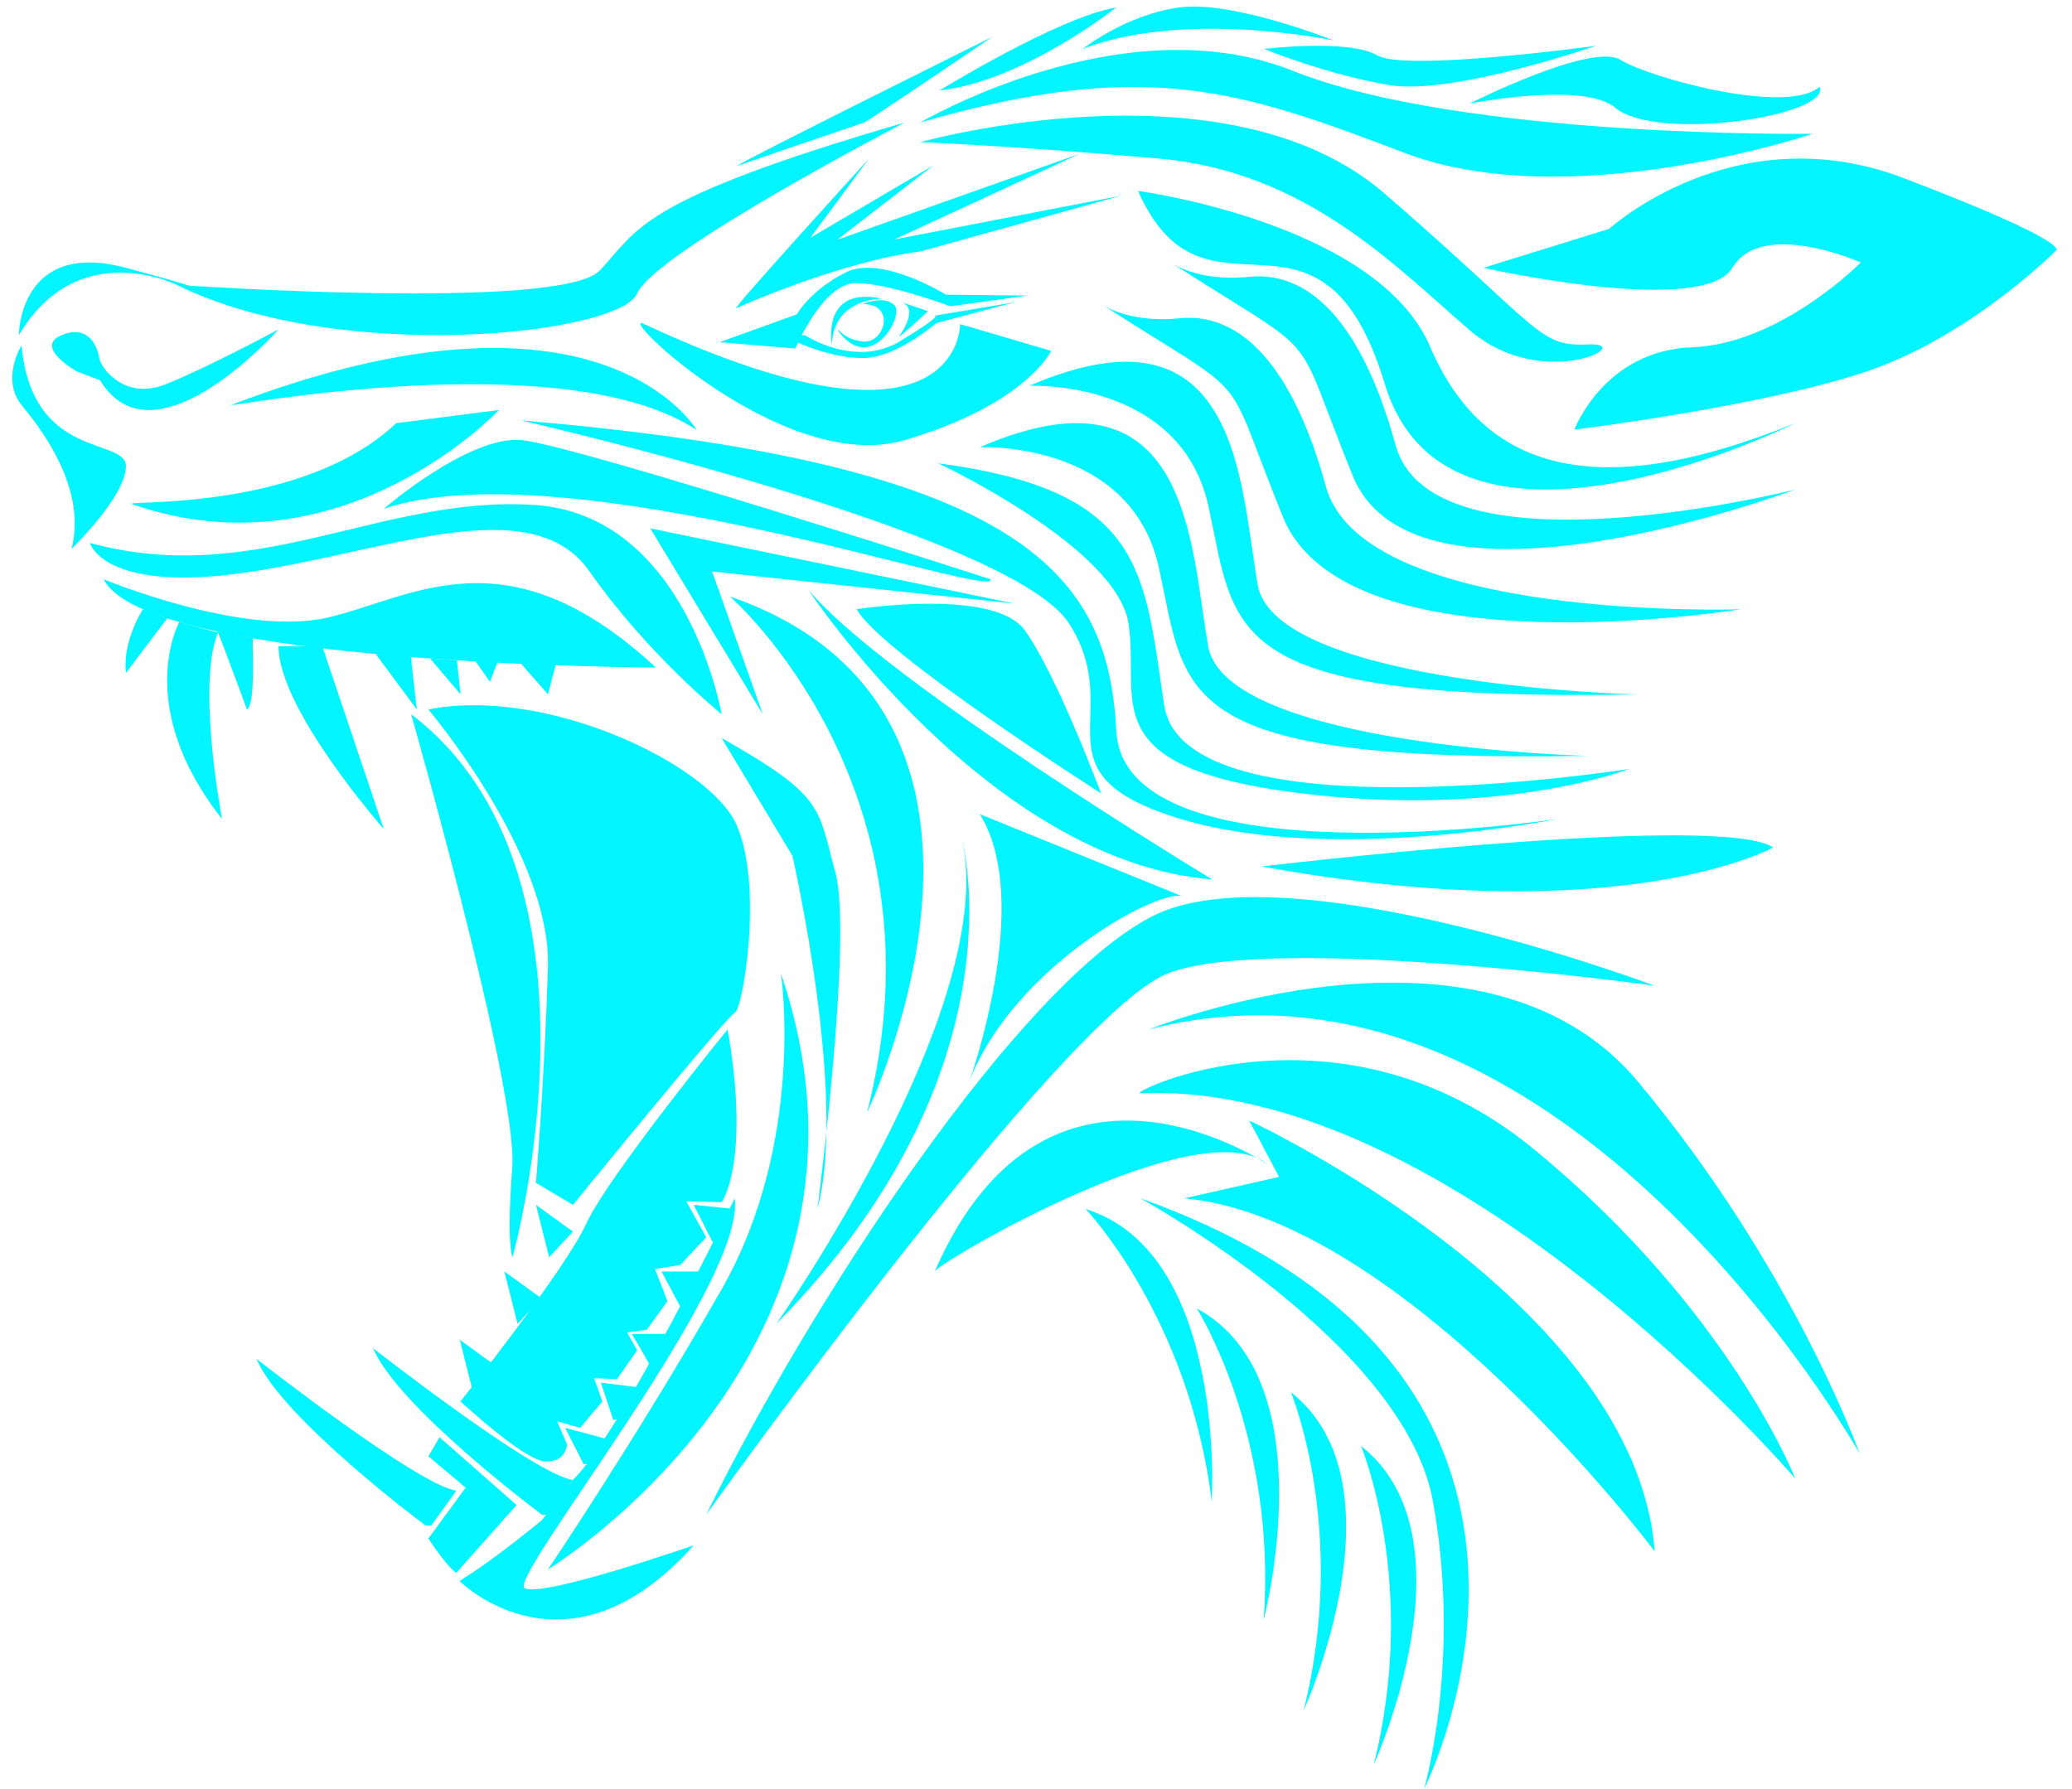 <?xml version="1.0" encoding="UTF-8" standalone="no"?><svg xmlns="http://www.w3.org/2000/svg" xmlns:xlink="http://www.w3.org/1999/xlink" fill="#000000" height="470.4" preserveAspectRatio="xMidYMid meet" version="1" viewBox="25.7 61.6 544.7 470.4" width="544.7" zoomAndPan="magnify"><g fill="#00f5ff" id="change1_1"><path d="M 72.172 136.504 C 72.172 136.504 173.031 143.539 183.352 132.75 C 193.672 121.961 192.734 114.453 263.57 93.812 C 263.57 93.812 197.895 127.879 193.203 138.758 C 188.512 149.637 114.863 157.613 72.172 136.504" fill="inherit"/><path d="M 195.082 146.824 C 186.707 142.918 231.672 186.699 263.57 177.316 C 295.469 167.934 302.039 153.859 302.039 153.859 L 278.113 146.824 C 278.113 146.824 278.582 185.762 195.082 146.824" fill="inherit"/><path d="M 214.836 151.586 L 234.773 153.242 C 234.773 153.242 241.992 136.035 250.672 136.035 C 259.348 136.035 275.531 142.133 275.531 142.133 L 295.938 139.316 L 274.359 139.082 C 274.359 139.082 257.391 128.527 248.051 133.219 C 238.707 137.91 235.188 144.242 235.188 144.242 L 214.836 151.586" fill="inherit"/><path d="M 216.34 151.043 L 237.301 149.723 C 237.301 149.723 250.438 158.434 262.164 151.398 C 273.891 144.359 271.43 144.598 271.43 144.598 L 292.422 141.078 L 271.781 146.578 C 271.781 146.578 261.461 155.621 252.781 155.738 C 244.102 155.855 234.84 151.398 234.84 151.398 L 216.34 151.043" fill="inherit"/><path d="M 244.395 152.16 C 244.395 152.16 241.465 136.711 257.648 140.125 C 257.648 140.125 244.863 139.902 244.395 152.16" fill="inherit"/><path d="M 261.93 150.227 C 261.93 150.227 267.617 142.777 262.75 141.078 L 269.668 143.422 C 269.668 143.422 262.867 149.758 261.93 150.227" fill="inherit"/><path d="M 245.922 148.406 C 246.277 147.898 247.188 150.758 252.488 151.398 C 258.191 152.086 261.461 141.547 252.488 141.547 C 252.488 141.547 258.059 139.082 260.816 141.84 C 263.57 144.598 254.539 160.547 245.922 148.406" fill="inherit"/><path d="M 31.359 152.453 C 31.359 152.453 25.73 161.367 31.594 168.402 C 37.461 175.438 48.484 190.688 44.496 205.934 C 44.496 205.934 58.57 192.328 58.805 184.352 C 59.039 176.379 34.176 182.945 31.359 152.453" fill="inherit"/><path d="M 30.656 149.723 C 30.656 149.723 30.66 124.484 58.805 132.02 C 86.949 139.555 72.172 136.504 72.172 136.504 C 72.172 136.504 46.137 123.531 30.656 149.723" fill="inherit"/><path d="M 45.902 159.254 C 45.902 159.254 34.41 152.852 41.914 149.723 C 49.422 146.59 51.531 153.629 51.77 155.738 C 52.004 157.848 58.102 167.133 69.359 162.605 C 80.617 158.082 98.914 148.23 98.914 148.23 C 98.914 148.23 66.309 185.055 52.004 161.602 L 45.902 159.254" fill="inherit"/><path d="M 49.344 204.367 C 49.344 204.367 52.785 217.504 90 212.188 C 127.215 206.871 165.371 189.98 180.695 211.875 C 196.02 233.766 215.41 249.402 215.41 249.402 C 215.41 249.402 206.34 196.863 165.996 194.359 C 125.652 191.859 93.129 216.254 49.344 204.367" fill="inherit"/><path d="M 215.41 255.656 L 234.016 286.617 C 234.016 286.617 248.559 349.949 240.586 379.504 C 240.586 379.504 249.965 307.73 245.273 290.84 C 240.586 273.953 242.773 271.137 215.41 255.656" fill="inherit"/><path d="M 231 317.578 C 231 317.578 237.613 361.676 215.41 400.613 C 193.203 439.547 169.75 474.262 169.75 474.262 C 169.75 474.262 264.57 416.562 231 317.578" fill="inherit"/><path d="M 198.129 237.129 C 198.129 237.129 64.434 236.656 52.941 213.906 C 52.941 213.906 89.531 229.152 111.812 223.992 C 134.098 218.832 158.961 200.77 198.129 237.129" fill="inherit"/><path d="M 63.266 221.789 C 63.266 221.789 57.867 230.09 58.805 238.535 L 69.645 224.191 L 63.266 221.789" fill="inherit"/><path d="M 98.914 231.496 L 110.406 231.496 L 126.59 279.582 C 126.59 279.582 98.914 248.152 98.914 231.496" fill="inherit"/><path d="M 72.832 225.168 C 72.832 225.168 60.602 247.215 84.059 276.926 C 84.059 276.926 77.328 241.582 83.004 227.953 L 72.832 225.168" fill="inherit"/><path d="M 82.836 227.605 C 83.305 228.23 90.625 248.152 90.625 248.152 C 90.625 248.152 91.875 247.605 92.109 241.82 C 92.344 236.031 92.109 231.496 92.109 231.496 L 92.215 229.461 L 80.715 227.188 L 82.836 227.605" fill="inherit"/><path d="M 124.48 233.57 L 135.27 248.152 L 133.629 233.57 Z M 124.48 233.57" fill="inherit"/><path d="M 138.773 234.75 L 146.762 244.164 L 145.809 235.23 Z M 138.773 234.75" fill="inherit"/><path d="M 150.734 235.527 L 154.504 240.859 L 156.848 234.75 Z M 150.734 235.527" fill="inherit"/><path d="M 162.691 236.148 L 169.75 244.164 L 171.859 236.148 Z M 162.691 236.148" fill="inherit"/><path d="M 169.75 459.879 L 168.176 459.879 C 168.176 459.879 130.344 431.73 123.777 416.094 C 123.777 416.094 166.309 449.414 176.316 450.734 L 169.75 459.879" fill="inherit"/><path d="M 139.102 462.691 L 137.527 462.691 C 137.527 462.691 99.695 434.547 93.129 418.906 C 93.129 418.906 135.66 452.227 145.668 453.551 L 139.102 462.691" fill="inherit"/><path d="M 179.133 446.586 L 174.281 437.047 L 185.387 440.02 C 185.387 440.02 183.195 446.742 179.133 446.586" fill="inherit"/><path d="M 186.949 435.016 L 183.664 425.16 L 193.828 426.414 C 193.828 426.414 194.141 433.449 186.949 435.016" fill="inherit"/><path d="M 196.801 420.941 L 191.797 412.34 L 200.555 412.34 C 200.555 412.34 203.367 420.004 196.801 420.941" fill="inherit"/><path d="M 204.773 405.617 L 199.613 395.922 L 211.344 395.922 C 211.344 395.922 211.344 404.992 204.773 405.617" fill="inherit"/><path d="M 213.062 388.258 L 208.059 378.406 L 218.848 379.504 C 218.848 379.504 218.066 388.102 213.062 388.258" fill="inherit"/><path d="M 218.848 376.688 C 218.848 376.688 189.219 438.23 176.316 450.734 L 168.105 461.363 C 168.105 461.363 155.707 471.59 147.934 476.375 C 145.902 477.625 146.762 477.547 146.762 477.547 C 146.762 477.547 174.832 505.223 208.059 467.93 C 208.059 467.93 168.34 481.77 163.648 479.188 C 158.961 476.609 221.742 399.441 218.848 376.688" fill="inherit"/><path d="M 150.047 427.664 L 146.582 413.902 L 156.301 420.941 Z M 150.047 427.664" fill="inherit"/><path d="M 161.754 409.684 L 158.289 395.922 L 168.008 402.957 Z M 161.754 409.684" fill="inherit"/><path d="M 170.062 392.168 L 166.598 378.406 L 176.316 385.445 Z M 170.062 392.168" fill="inherit"/><path d="M 133.781 249.402 C 133.781 249.402 161.93 347.914 160.367 368.555 C 158.805 389.195 160.43 392.168 160.43 392.168 C 160.43 392.168 188.883 291.254 133.781 249.402" fill="inherit"/><path d="M 216.973 332.277 C 216.973 332.277 185.543 370.902 179.836 383.332 C 174.129 395.766 146.762 430.09 146.762 430.09 C 146.762 430.09 163.492 445.648 169.047 445.883 C 174.598 446.117 174.754 441.348 174.754 441.348 L 172.172 435.328 L 178.191 437.047 L 184.055 430.09 L 181.867 423.988 L 187.887 424.223 L 193.203 416.641 L 190.547 411.949 L 195.707 411.246 L 201.152 403.738 L 197.895 395.297 L 204.539 394.199 L 211.344 386.93 L 206.105 377.469 L 215.41 377.703 C 215.41 377.703 223.07 367.305 216.973 332.277" fill="inherit"/><path d="M 138.305 248.152 C 138.305 248.152 170.688 286.305 169.75 316.016 C 168.809 345.727 166.598 372.621 166.598 372.621 L 176.316 378.406 C 176.316 378.406 216.66 328.84 218.848 327.898 C 221.039 326.961 226.379 294.438 219.328 278.488 C 212.281 262.539 169.25 242.02 138.305 248.152" fill="inherit"/><path d="M 211.344 459.879 C 211.344 459.879 305.199 328.309 332.641 317.578 C 360.082 306.852 460.699 320.785 460.699 320.785 C 460.699 320.785 363.598 284.336 328.418 302.629 C 293.234 320.926 239.215 403.219 211.344 459.879" fill="inherit"/><path d="M 448.738 121.77 C 448.738 121.77 481.809 91.539 526.137 108.43 C 570.465 125.316 566.246 127.426 566.246 127.426 C 566.246 127.426 544.434 149.41 517.695 158.824 C 490.957 168.238 439.59 174.57 439.59 174.57 C 439.59 174.57 447.332 153.766 470.551 152.91 C 493.77 152.055 514.879 130.613 514.879 130.613 C 514.879 130.613 488.844 119.02 481.105 132.02 C 473.363 145.016 415.668 132.02 415.668 132.02 L 448.738 121.77" fill="inherit"/><path d="M 219.238 142.629 C 217.742 143.281 254.047 103.418 254.047 103.418 L 238.719 124.129 L 271.109 105.078 L 245.797 124.648 L 309.48 102.066 L 260.84 124.555 L 320.488 113.047 L 267.637 127.727 C 267.637 127.727 249.754 129.355 219.238 142.629" fill="inherit"/><path d="M 267.637 93.812 C 267.637 93.812 320.801 62.383 365.523 80.211 C 410.246 98.035 502.191 96.785 502.191 96.785 C 502.191 96.785 438.391 118.363 394.922 101.789 C 351.449 85.215 326.742 76.77 267.637 93.812" fill="inherit"/><path d="M 271.426 395.922 C 272.695 393.371 340.684 353.41 358.801 367.617 C 361.355 369.625 301.68 326.594 271.426 395.922" fill="inherit"/><path d="M 311.105 379.504 C 311.105 379.504 338.316 407.961 344.258 456.438 C 344.258 456.438 348.324 391.074 311.105 379.504" fill="inherit"/><path d="M 340.316 405.637 C 340.316 405.637 361.48 438.836 357.898 487.539 C 357.898 487.539 374.578 424.211 340.316 405.637" fill="inherit"/><path d="M 365.051 427.664 C 365.051 427.664 380.246 463.988 368.41 511.367 C 368.41 511.367 395.641 451.809 365.051 427.664" fill="inherit"/><path d="M 383.5 441.816 C 383.5 441.816 398.695 478.141 386.863 525.523 C 386.863 525.523 414.094 465.961 383.5 441.816" fill="inherit"/><path d="M 219.238 105.309 C 221.82 103.43 286.559 71.297 286.559 71.297 C 286.559 71.297 253.719 93.578 252.898 93.812 C 252.078 94.051 219.238 105.309 219.238 105.309" fill="inherit"/><path d="M 272.719 85.371 C 272.719 85.371 303.914 66.137 319.16 63.559 C 319.16 63.559 294.645 83.012 272.719 85.371" fill="inherit"/><path d="M 310.324 74.465 C 310.324 74.465 321.586 65.512 335.656 63.559 C 349.73 61.602 376.277 72.234 376.277 72.234 C 376.277 72.234 337.379 64.027 310.324 74.465" fill="inherit"/><path d="M 358.02 74.465 C 358.02 74.465 380.223 71.766 387.727 76.145 C 395.234 80.523 445.273 73.641 445.273 73.641 C 445.273 73.641 407.43 86.777 390.855 83.965 C 374.281 81.148 358.02 74.465 358.02 74.465" fill="inherit"/><path d="M 412.043 88.832 C 412.043 88.832 444.07 72.648 451.684 77.34 C 459.281 82.023 495.355 92.008 504.066 84.414 C 507.125 92.082 461.215 99.066 450.277 89.891 C 442.031 82.969 412.043 88.832 412.043 88.832" fill="inherit"/><path d="M 162.691 172.156 C 162.691 172.156 291.246 201.477 306.73 225.516 C 322.211 249.559 296.355 264.883 336.023 276.926 C 375.688 288.965 435.266 276.926 435.266 276.926 C 435.266 276.926 321.27 294.125 319.16 253.781 C 317.051 213.438 296.457 183.422 162.691 172.156" fill="inherit"/><path d="M 272.328 183.414 C 272.328 183.414 319.238 205.383 322.367 225.516 C 325.492 245.648 312.672 263.164 366.461 270.043 C 420.254 276.926 454.027 263.789 454.027 263.789 C 454.027 263.789 337.066 282.207 331.746 247.039 C 326.43 211.875 326.742 190.605 272.328 183.414" fill="inherit"/><path d="M 283.273 179.191 C 283.273 179.191 323.148 177.316 330.418 211.094 C 337.691 244.867 333.938 262.227 443.238 260.348 C 443.238 260.348 347.973 258.004 343.301 231.496 C 338.629 204.992 338.629 155.27 283.273 179.191" fill="inherit"/><path d="M 296.293 163.051 C 296.293 163.051 336.168 161.176 343.441 194.949 C 350.711 228.727 346.957 246.086 456.262 244.207 C 456.262 244.207 360.996 241.863 356.32 215.355 C 351.648 188.852 351.648 139.129 296.293 163.051" fill="inherit"/><path d="M 267.637 98.977 C 267.637 98.977 348.012 76.457 389.605 112.422 C 431.199 148.387 429.949 152.805 443.238 152.16 C 456.531 151.516 431.355 165.004 412.043 148.406 C 392.73 131.812 369.121 106.688 330.418 103.301 C 291.719 99.914 267.637 98.977 267.637 98.977" fill="inherit"/><path d="M 324.867 111.797 C 324.867 111.797 387.727 120.203 401.645 152.746 C 415.562 185.289 445.117 194.211 497.656 172.863 C 497.656 172.863 406.648 218.266 389.762 162.605 C 372.871 106.949 342.617 151.785 324.867 111.797" fill="inherit"/><path d="M 333.469 130.613 C 333.469 130.613 340.434 135.781 354.109 134.391 C 367.785 133.004 382.727 142.898 392.574 178.637 C 402.426 214.375 497.656 190.312 497.656 190.312 C 497.656 190.312 398.059 227.852 381.316 186.699 C 364.664 145.766 374.914 157.289 333.469 130.613" fill="inherit"/><path d="M 315.152 141.512 C 315.152 141.512 322.117 146.68 335.793 145.289 C 349.469 143.902 364.406 153.797 374.258 189.535 C 384.109 225.273 483.406 221.789 483.406 221.789 C 483.406 221.789 379.742 238.746 363 197.598 C 346.348 156.664 356.598 168.188 315.152 141.512" fill="inherit"/><path d="M 325.492 376.688 C 325.492 376.688 394.922 414.688 402.426 456.438 C 409.934 498.188 400.082 531.961 400.082 531.961 C 400.082 531.961 455.438 423.129 325.492 376.688" fill="inherit"/><path d="M 86.465 168.09 C 83.973 169.047 173.812 151.516 208.84 174.656 C 208.84 174.656 183.633 130.875 86.465 168.09" fill="inherit"/><path d="M 60.445 194.18 C 57.035 192.996 104.91 196.48 129.875 172.863 L 156.848 169.414 C 156.848 169.414 115.773 213.387 60.445 194.18" fill="inherit"/><path d="M 126.59 195.379 C 126.59 195.379 148.836 176.145 162.691 177.316 C 176.551 178.488 286.09 213.906 286.09 213.906 C 288.391 219.805 174.465 179.27 126.59 195.379" fill="inherit"/><path d="M 226.23 249.402 L 196.645 200.531 L 292.422 220.316 L 212.906 211.875 L 226.23 249.402" fill="inherit"/><path d="M 217.598 218.441 C 217.598 218.441 275.57 268.793 253.621 354.172 C 253.621 354.172 304.496 248.551 217.598 218.441" fill="inherit"/><path d="M 229.797 409.684 C 229.797 409.684 288.59 326.094 278.582 282.273 C 278.582 282.273 295.398 343.176 229.797 409.684" fill="inherit"/><path d="M 238.191 216.676 C 238.191 216.676 285.41 288.133 344.387 292.848 C 344.387 292.848 258.637 241.066 238.191 216.676" fill="inherit"/><path d="M 250.918 221.789 C 250.918 221.789 286.793 216.129 295 227.215 C 303.211 238.301 315.152 270.199 315.152 270.199 C 315.152 270.199 256.965 233.086 250.918 221.789" fill="inherit"/><path d="M 337.062 297.492 C 331.949 294.156 292.215 315.316 280.516 345.977 C 280.516 345.977 297.602 298.574 283.273 275.672 L 337.062 297.492" fill="inherit"/><path d="M 327.746 332.277 C 327.746 332.277 415.336 296.973 456.262 345.977 C 497.188 394.984 514.547 443.77 514.547 443.77 C 514.547 443.77 436.238 304.348 327.746 332.277" fill="inherit"/><path d="M 325.492 349.07 C 321.605 349.234 377.672 321.629 429.035 363.848 C 480.402 406.062 497.656 450.395 497.656 450.395 C 497.656 450.395 408.062 345.57 325.492 349.07" fill="inherit"/><path d="M 337.062 376.688 L 361.957 371.059 L 354.109 356.242 C 354.109 356.242 455.645 403.316 460.699 469.516 C 460.699 469.516 395.164 382.141 337.062 376.688" fill="inherit"/><path d="M 357.395 289.434 C 357.395 289.434 357.902 289.371 358.859 289.262 C 372.613 287.66 478.715 275.656 491.871 284.43 C 491.871 284.43 452.152 306.633 357.395 289.434" fill="inherit"/><path d="M 141.25 439.516 L 138.305 444.516 L 148.125 452.766 L 138.305 466.141 C 138.305 466.141 143.398 473.91 145.668 475.141 L 161.5 457.328 L 141.25 439.516" fill="inherit"/></g></svg>